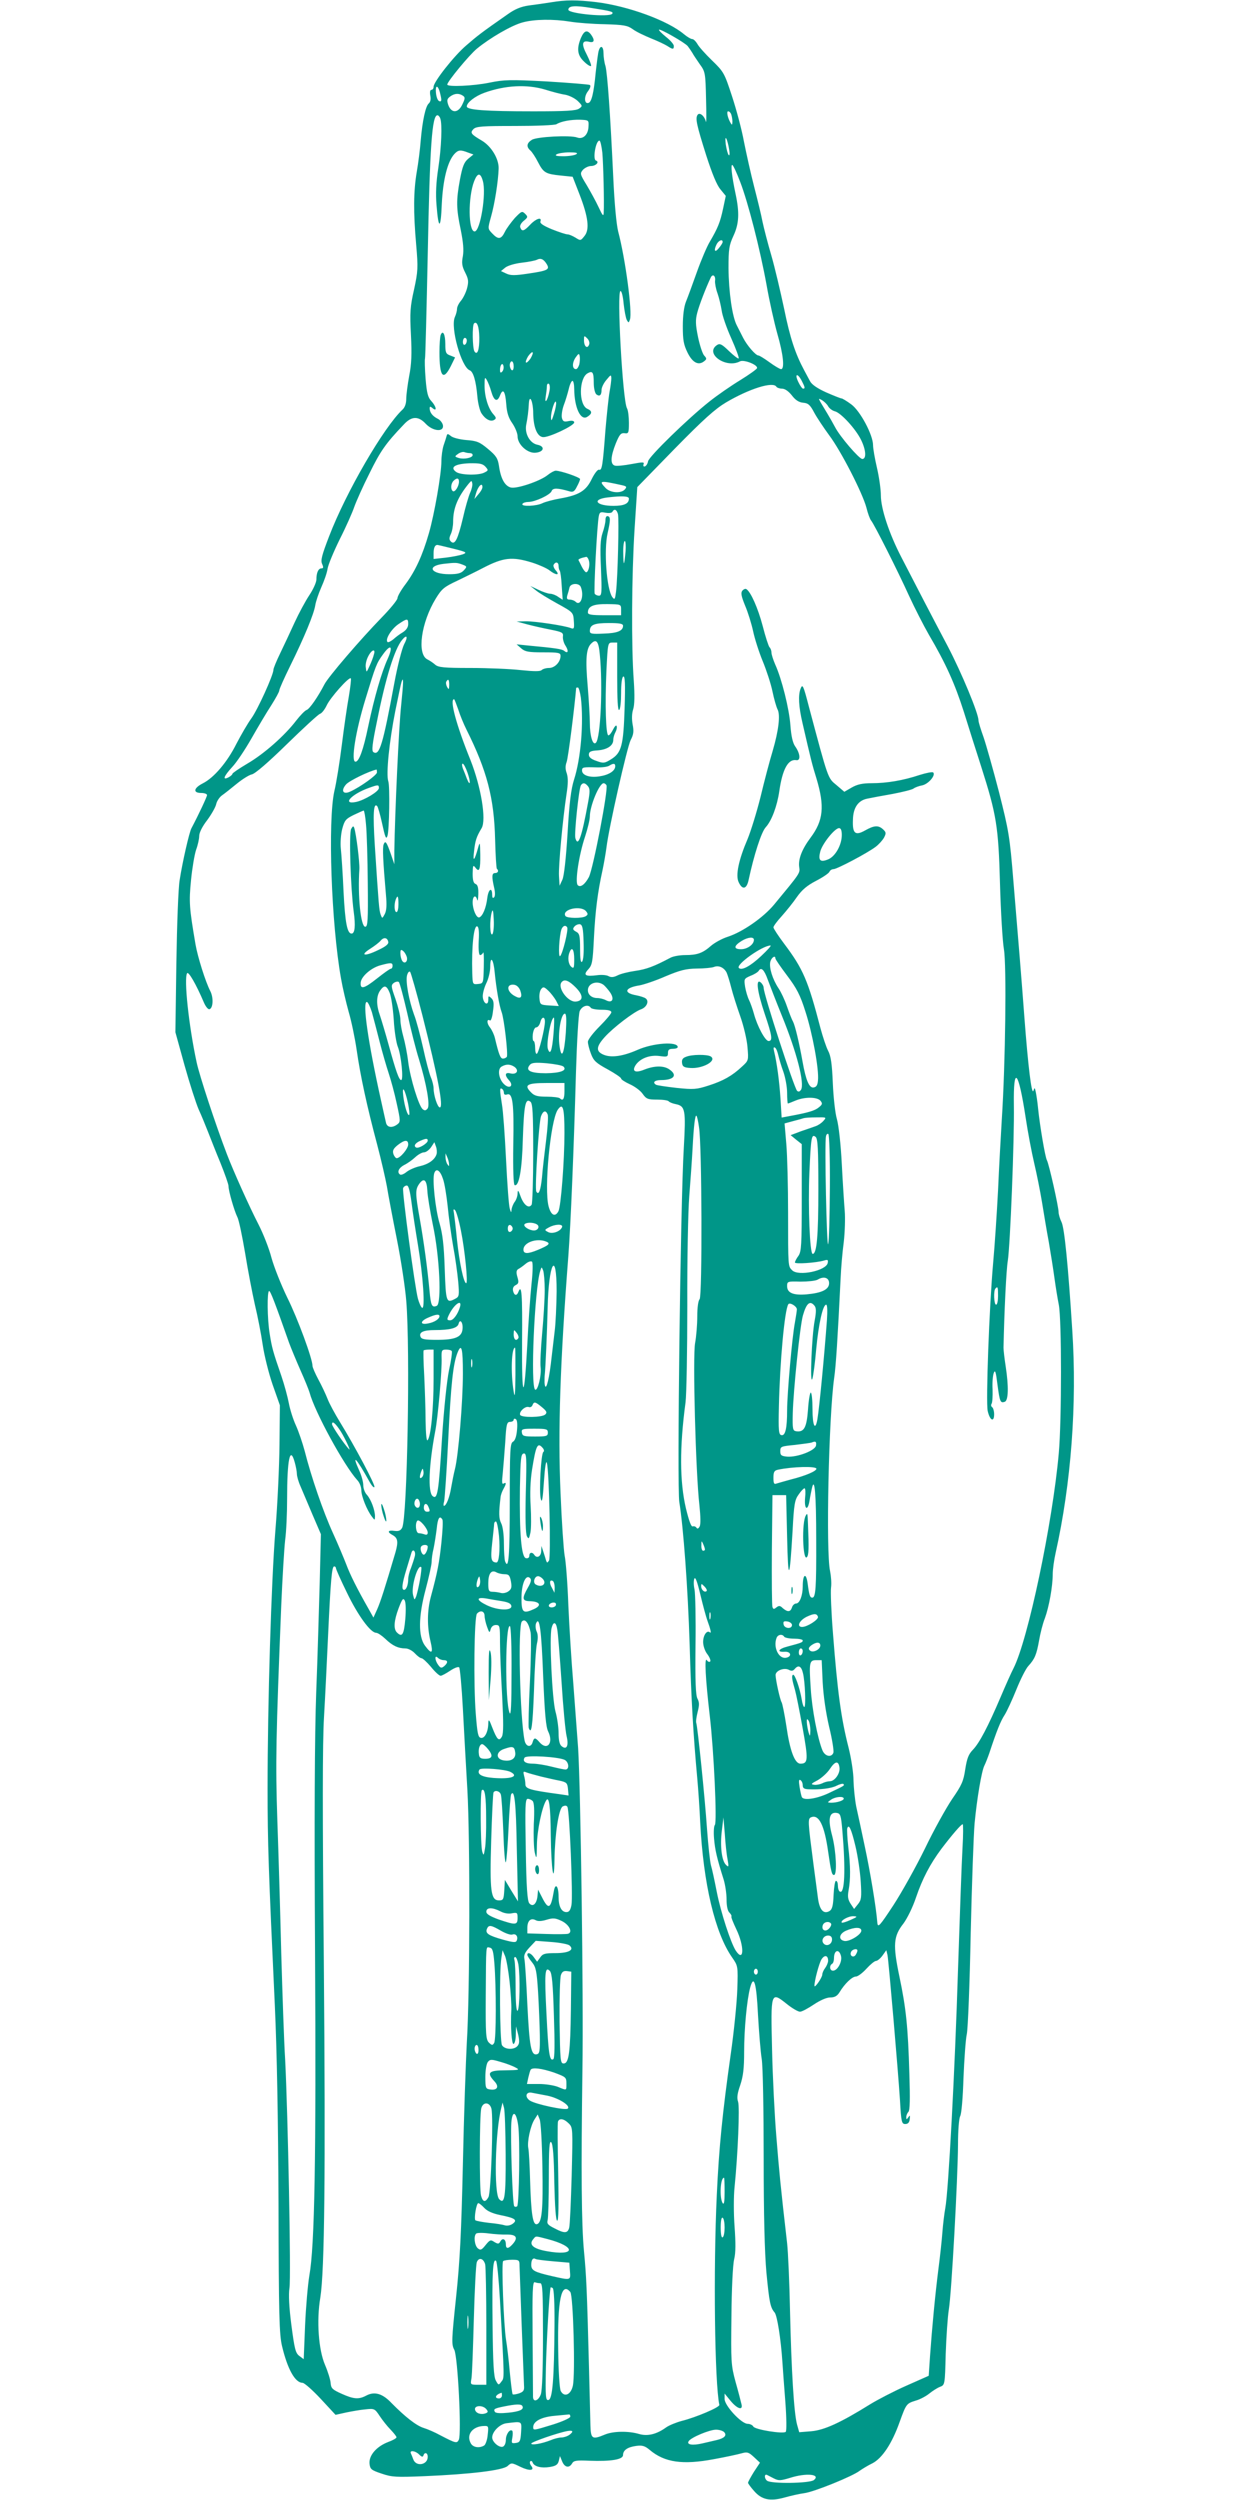 <?xml version="1.0" standalone="no"?>
<!DOCTYPE svg PUBLIC "-//W3C//DTD SVG 20010904//EN"
 "http://www.w3.org/TR/2001/REC-SVG-20010904/DTD/svg10.dtd">
<svg version="1.0" xmlns="http://www.w3.org/2000/svg"
 width="640pt" height="1280pt" viewBox="0 0 640 1280"
 preserveAspectRatio="xMidYMid meet">
<g transform="translate(0,1280) scale(0.1,-0.1)"
fill="#009688" stroke="none">
<path d="M2820 12788 c-30 -5 -81 -12 -112 -16 -41 -6 -71 -18 -110 -46 -135
-94 -156 -111 -209 -157 -63 -53 -169 -188 -169 -213 0 -9 -5 -16 -11 -16 -7
0 -9 -11 -6 -29 4 -19 1 -33 -8 -41 -16 -14 -32 -86 -41 -190 -3 -41 -12 -113
-20 -159 -17 -100 -18 -207 -3 -376 10 -116 9 -134 -11 -227 -20 -88 -22 -118
-16 -232 5 -100 3 -150 -9 -211 -8 -44 -15 -97 -15 -117 0 -24 -7 -44 -19 -55
-96 -90 -289 -422 -376 -649 -37 -96 -44 -123 -36 -141 8 -18 7 -23 -3 -23
-16 0 -26 -22 -26 -57 0 -14 -16 -50 -36 -80 -20 -30 -54 -93 -76 -141 -22
-48 -55 -119 -74 -158 -19 -39 -34 -76 -34 -83 0 -27 -81 -205 -113 -249 -19
-26 -53 -85 -77 -131 -46 -92 -114 -173 -172 -202 -47 -24 -51 -49 -8 -49 17
0 30 -5 30 -11 0 -8 -41 -96 -80 -170 -11 -20 -46 -173 -60 -264 -7 -38 -14
-230 -17 -425 l-5 -355 47 -170 c26 -93 59 -195 72 -225 14 -30 35 -82 48
-115 13 -33 41 -105 64 -160 22 -55 41 -108 41 -118 0 -25 29 -125 45 -158 8
-14 25 -97 40 -185 14 -87 37 -206 50 -264 14 -58 32 -150 40 -205 8 -55 31
-147 51 -205 l37 -105 -2 -200 c-1 -110 -10 -308 -21 -440 -21 -262 -40 -884
-40 -1323 0 -276 5 -423 37 -1107 11 -241 17 -578 19 -1020 1 -569 4 -669 18
-727 28 -118 67 -188 105 -188 9 0 51 -37 93 -82 l76 -82 54 12 c29 6 74 14
99 16 45 5 48 4 73 -34 14 -21 39 -53 56 -70 16 -17 30 -34 30 -39 0 -5 -20
-16 -45 -25 -58 -23 -97 -68 -93 -110 3 -28 8 -33 62 -51 53 -18 74 -19 220
-13 236 10 401 30 425 52 19 18 22 17 65 -4 48 -23 76 -20 55 6 -6 8 -8 18 -4
22 4 4 10 1 12 -6 8 -21 44 -30 88 -23 31 5 41 12 46 31 l6 25 11 -27 c13 -32
36 -36 51 -11 8 15 22 17 89 14 110 -4 172 6 172 29 0 25 23 41 68 47 31 4 44
0 69 -21 76 -64 169 -77 328 -47 61 11 125 25 142 30 29 8 36 6 63 -19 l31
-29 -31 -47 c-16 -26 -30 -51 -30 -56 0 -4 14 -23 31 -42 39 -45 82 -54 157
-33 32 9 77 19 100 22 49 6 249 87 284 115 13 9 42 27 65 38 50 26 100 101
139 211 34 94 35 95 83 110 22 6 53 23 69 36 16 13 41 29 54 34 26 10 26 10
30 168 3 87 10 190 16 228 14 84 46 670 47 845 0 72 5 133 11 145 7 11 14 97
17 195 4 96 11 198 17 225 6 28 15 259 20 515 6 256 15 510 20 565 12 127 36
268 50 295 6 12 17 40 25 63 38 115 58 165 79 197 12 19 39 78 60 130 21 52
48 106 61 120 33 36 42 58 55 130 6 36 19 88 30 115 21 58 40 162 40 226 0 24
7 73 15 109 79 354 110 760 85 1140 -21 330 -40 523 -55 553 -8 16 -15 40 -15
51 0 27 -49 246 -60 266 -9 17 -36 176 -45 265 -3 33 -9 71 -12 85 -5 23 -6
23 -12 5 -9 -23 -27 124 -46 375 -16 214 -29 370 -56 694 -19 235 -24 262 -74
460 -30 116 -66 243 -79 281 -14 39 -26 77 -26 86 0 36 -86 243 -157 379 -83
157 -164 313 -237 455 -64 123 -106 251 -106 319 0 30 -9 94 -20 141 -11 47
-20 99 -20 116 0 52 -66 176 -112 209 -23 17 -45 30 -49 30 -5 0 -40 14 -79
31 -46 21 -74 40 -83 58 -8 14 -21 40 -30 56 -45 84 -72 165 -102 313 -19 89
-48 213 -66 275 -18 61 -38 139 -45 172 -6 33 -26 114 -43 180 -17 66 -40 170
-52 230 -11 61 -39 165 -61 232 -39 119 -42 125 -103 184 -34 33 -68 71 -75
85 -8 13 -19 24 -26 24 -7 0 -25 11 -41 24 -84 71 -287 145 -449 165 -102 12
-156 12 -234 -1z m209 -29 c101 -16 112 -19 106 -29 -12 -20 -225 0 -225 20 0
21 34 23 119 9z m-109 -70 c36 -6 115 -12 176 -13 97 -3 116 -6 143 -25 17
-13 59 -33 93 -47 33 -13 71 -31 84 -39 29 -19 34 -19 34 0 0 8 -18 29 -40 46
-22 18 -38 34 -36 37 6 6 132 -66 147 -84 7 -9 18 -25 24 -35 5 -10 23 -36 38
-58 28 -38 29 -45 32 -178 2 -76 2 -128 -1 -116 -7 30 -33 51 -43 34 -11 -18
-5 -49 45 -207 30 -93 54 -152 73 -174 l27 -33 -14 -66 c-15 -70 -27 -99 -68
-169 -14 -23 -44 -93 -66 -155 -22 -62 -47 -130 -56 -152 -10 -25 -16 -71 -16
-125 0 -71 4 -94 24 -135 26 -53 57 -68 86 -44 13 10 13 14 -1 29 -8 9 -22 51
-31 94 -13 64 -14 87 -4 125 10 39 44 127 69 180 10 21 26 9 22 -17 -1 -12 4
-41 13 -65 8 -23 17 -62 21 -87 3 -25 25 -89 49 -142 24 -54 41 -100 38 -103
-3 -3 -25 14 -49 37 -36 35 -47 41 -61 32 -67 -43 45 -123 117 -84 20 10 92
-18 87 -35 -1 -5 -40 -33 -87 -62 -46 -28 -117 -77 -157 -109 -110 -87 -310
-282 -314 -306 -2 -12 -9 -23 -16 -26 -7 -2 -10 2 -7 11 5 12 -3 12 -62 1 -37
-7 -76 -11 -85 -8 -24 7 -22 46 5 114 19 46 26 54 45 52 20 -3 22 1 22 53 0
31 -4 65 -10 75 -22 40 -53 600 -33 600 6 0 13 -29 16 -65 4 -36 11 -73 16
-83 9 -16 10 -16 16 1 14 35 -23 313 -60 452 -9 37 -19 142 -25 275 -15 322
-30 535 -40 572 -6 18 -10 48 -10 65 0 36 -15 44 -24 15 -4 -10 -10 -61 -16
-113 -10 -106 -21 -151 -37 -156 -21 -7 -24 31 -4 58 13 17 17 30 11 34 -6 3
-105 11 -220 18 -188 10 -219 9 -293 -6 -81 -17 -217 -23 -217 -10 0 15 112
151 152 184 67 55 177 119 233 134 61 17 159 18 245 4z m-664 -378 c6 -26 4
-33 -7 -29 -8 3 -15 21 -17 44 -4 47 14 36 24 -15z m536 30 c35 -11 80 -23
102 -26 21 -4 49 -18 64 -32 25 -25 25 -26 7 -39 -15 -11 -68 -14 -235 -14
-244 0 -340 7 -340 25 0 20 43 53 90 70 108 39 219 44 312 16z m-422 -31 c12
-8 12 -14 -3 -45 -21 -45 -56 -46 -72 -2 -8 24 -6 31 10 43 22 16 44 18 65 4z
m1374 -96 c3 -9 6 -25 6 -37 -1 -17 -2 -19 -9 -7 -16 27 -22 60 -13 60 6 0 13
-7 16 -16z m-1490 -20 c11 -28 6 -149 -10 -255 -11 -71 -14 -131 -9 -189 10
-129 22 -126 27 6 6 123 29 216 64 255 20 22 32 23 70 8 l28 -10 -27 -22 c-21
-18 -29 -38 -42 -106 -20 -108 -19 -149 4 -258 13 -65 16 -103 11 -134 -7 -35
-5 -52 12 -85 17 -34 18 -46 9 -81 -6 -22 -20 -50 -31 -63 -11 -13 -20 -31
-20 -41 0 -10 -5 -29 -11 -42 -24 -53 33 -257 76 -273 18 -7 32 -53 39 -133 3
-36 13 -75 21 -87 20 -31 47 -45 65 -34 12 7 11 12 -4 29 -26 29 -45 89 -45
146 0 42 1 47 11 30 6 -10 17 -37 23 -59 14 -49 31 -57 45 -21 15 39 27 23 32
-44 3 -43 11 -70 31 -98 15 -22 27 -52 27 -67 0 -42 51 -88 92 -84 44 4 50 33
9 41 -38 8 -65 56 -57 101 7 34 12 72 14 114 4 46 22 4 22 -53 1 -73 20 -119
49 -123 29 -4 160 58 161 75 0 8 -10 11 -29 7 -23 -5 -29 -2 -34 16 -3 13 1
41 9 64 9 23 20 60 26 84 5 23 14 42 19 42 5 0 9 -19 9 -42 1 -96 33 -164 67
-142 26 16 26 30 0 41 -45 21 -43 158 2 182 25 14 31 5 31 -49 0 -28 6 -52 13
-59 17 -13 27 -5 27 23 0 12 11 35 25 51 22 27 24 28 25 9 0 -12 -4 -43 -9
-70 -5 -27 -14 -114 -21 -194 -14 -187 -18 -210 -33 -205 -7 2 -23 -19 -37
-47 -29 -61 -65 -83 -161 -100 -35 -6 -76 -17 -91 -24 -31 -16 -112 -19 -103
-4 3 6 17 10 30 10 35 0 111 36 119 55 6 18 31 17 93 -1 17 -5 25 0 37 25 9
16 16 34 16 38 0 9 -99 43 -125 43 -7 0 -26 -10 -42 -23 -39 -31 -158 -71
-188 -63 -30 8 -51 45 -60 109 -6 40 -14 53 -56 88 -43 36 -57 42 -112 46 -34
3 -70 12 -79 21 -15 12 -18 12 -21 1 -2 -8 -9 -30 -16 -50 -6 -19 -11 -55 -11
-80 0 -66 -36 -272 -64 -369 -33 -115 -70 -194 -119 -260 -23 -30 -42 -63 -42
-73 -1 -10 -38 -55 -82 -100 -107 -110 -272 -302 -292 -341 -33 -64 -76 -126
-91 -131 -9 -3 -33 -28 -54 -55 -58 -76 -164 -170 -250 -220 -42 -25 -76 -48
-76 -52 0 -4 -9 -12 -20 -18 -33 -17 -24 6 19 53 22 23 66 89 99 147 33 58 78
134 101 169 22 35 41 69 41 76 0 7 25 63 56 126 72 146 121 265 128 309 3 20
17 61 31 93 14 31 29 73 32 94 3 21 32 90 63 153 32 63 65 138 74 165 10 28
44 105 78 172 55 112 82 152 175 249 40 44 75 45 113 4 36 -38 93 -44 88 -8
-2 12 -14 28 -27 34 -26 13 -41 32 -41 53 0 11 3 11 15 1 24 -20 19 9 -7 37
-17 18 -23 41 -29 114 -4 51 -5 97 -3 103 2 6 8 245 14 531 11 565 22 715 50
715 4 0 11 -7 14 -16z m759 -44 c-2 -40 -28 -65 -58 -54 -35 13 -208 4 -232
-12 -27 -17 -29 -36 -7 -55 8 -7 26 -34 39 -60 28 -54 39 -60 118 -68 l59 -6
35 -90 c45 -116 53 -181 25 -214 -19 -24 -20 -24 -45 -8 -15 9 -33 17 -41 17
-9 0 -45 12 -80 26 -44 18 -63 31 -59 40 9 25 -23 15 -52 -16 -32 -34 -43 -37
-51 -15 -4 9 4 23 17 34 22 18 23 21 8 36 -16 16 -19 14 -53 -21 -19 -22 -43
-54 -51 -71 -19 -39 -34 -41 -65 -8 -23 24 -23 24 -6 85 19 67 37 182 39 246
2 50 -37 115 -86 144 -56 33 -61 40 -43 59 14 14 45 16 214 16 108 0 203 4
211 9 24 15 74 24 121 23 45 -2 45 -2 43 -37z m720 -114 c4 -22 3 -35 -2 -30
-5 5 -11 29 -15 54 -3 27 -3 39 3 30 4 -8 11 -33 14 -54z m-649 -18 c5 -59 10
-252 7 -308 -1 -20 -6 -14 -26 29 -14 30 -42 81 -61 113 -35 57 -35 60 -19 79
10 10 28 19 41 19 25 0 45 21 25 28 -17 6 -1 102 18 102 5 0 11 -28 15 -62z
m-134 -8 c-8 -5 -37 -10 -65 -10 -36 0 -46 3 -35 10 8 5 38 10 65 10 36 0 46
-3 35 -10z m840 -142 c40 -104 101 -341 135 -528 14 -80 39 -192 55 -249 31
-107 38 -181 19 -181 -6 0 -33 16 -59 35 -26 19 -52 35 -57 35 -14 0 -58 51
-78 90 -10 19 -24 48 -32 63 -24 44 -42 173 -43 294 0 98 3 117 25 165 29 62
32 118 11 216 -19 89 -26 153 -16 147 5 -3 23 -42 40 -87z m-1318 6 c19 -64
-13 -259 -42 -259 -33 0 -34 177 -2 258 17 43 32 44 44 1z m1228 -313 c0 -5
-9 -19 -20 -32 -21 -26 -27 -11 -10 22 11 19 30 26 30 10z m-901 -113 c17 -28
7 -34 -96 -49 -66 -10 -89 -10 -110 0 l-28 13 22 18 c13 10 49 21 85 25 35 4
69 11 77 15 19 10 34 4 50 -22z m-345 -375 c1 -64 -10 -95 -25 -72 -10 17 -12
133 -2 143 15 14 26 -16 27 -71z m562 -38 c-9 -23 -26 -9 -26 23 0 24 1 25 16
10 10 -9 14 -24 10 -33z m-626 21 c0 -8 -4 -18 -10 -21 -5 -3 -10 3 -10 14 0
12 5 21 10 21 6 0 10 -6 10 -14z m326 -92 c-10 -14 -20 -23 -23 -20 -3 3 2 17
11 32 10 14 20 23 23 20 3 -3 -2 -17 -11 -32z m250 -30 c-4 -13 -11 -24 -17
-24 -19 0 -21 30 -3 58 16 23 19 24 22 9 2 -10 1 -29 -2 -43z m-336 -10 c0
-14 -4 -23 -10 -19 -5 3 -10 15 -10 26 0 10 5 19 10 19 6 0 10 -12 10 -26z
m-59 -27 c-8 -8 -11 -5 -11 9 0 27 14 41 18 19 2 -9 -1 -22 -7 -28z m1534 -47
c17 -33 18 -40 7 -40 -5 0 -16 16 -25 35 -20 42 -4 47 18 5z m-1292 -53 c-8
-45 -26 -72 -19 -28 3 18 6 42 6 53 0 10 4 16 10 13 5 -3 7 -20 3 -38z m1162
23 c3 -5 17 -10 29 -10 15 0 33 -13 50 -34 18 -24 36 -36 58 -38 26 -2 36 -11
57 -51 14 -26 49 -78 76 -115 61 -81 171 -296 191 -371 7 -29 18 -59 24 -66
17 -21 137 -259 194 -385 29 -63 75 -153 102 -200 87 -148 133 -251 179 -395
24 -77 64 -204 89 -281 78 -245 88 -305 96 -599 4 -143 13 -294 20 -335 14
-81 8 -584 -11 -875 -5 -82 -14 -244 -19 -360 -6 -115 -17 -282 -25 -370 -20
-225 -38 -712 -28 -759 11 -49 33 -60 33 -17 0 16 -5 33 -10 36 -6 4 -7 12 -3
18 4 6 6 39 5 73 -2 33 1 71 6 84 7 19 11 7 19 -59 12 -90 15 -96 38 -88 18 8
20 77 4 182 -6 39 -11 81 -11 95 4 190 14 397 22 445 12 77 34 619 31 798 -3
206 23 179 60 -63 11 -74 31 -180 44 -235 13 -55 31 -145 40 -200 9 -55 24
-147 35 -205 10 -58 23 -141 29 -185 6 -44 16 -105 22 -135 15 -75 15 -592 0
-760 -32 -360 -158 -957 -232 -1102 -11 -21 -40 -86 -65 -145 -66 -155 -110
-238 -143 -272 -22 -23 -30 -43 -39 -100 -9 -61 -18 -81 -67 -152 -31 -46 -94
-159 -139 -253 -46 -94 -119 -225 -162 -291 -71 -108 -79 -116 -82 -90 -6 80
-37 264 -64 390 -16 77 -36 169 -44 205 -7 36 -13 96 -14 133 0 39 -11 111
-25 168 -39 152 -57 288 -80 584 -9 110 -13 217 -10 237 3 21 0 59 -5 84 -22
99 -7 791 21 989 9 62 18 203 33 510 2 50 9 133 16 185 6 52 8 124 5 160 -3
36 -10 144 -15 240 -5 101 -16 198 -25 230 -9 30 -18 114 -21 185 -4 98 -10
139 -24 165 -10 19 -27 71 -39 115 -64 246 -89 304 -186 433 -30 40 -55 78
-55 84 0 6 19 32 43 58 23 26 58 69 77 97 26 37 52 59 98 83 35 18 66 39 69
47 3 7 12 13 21 13 17 0 171 81 215 114 16 12 35 33 43 47 12 23 11 28 -5 43
-24 22 -46 20 -92 -6 -50 -28 -65 -16 -62 54 1 63 27 100 74 109 19 4 77 15
129 24 52 10 101 22 108 28 6 5 27 13 44 16 32 7 70 52 56 66 -4 4 -35 -2 -70
-13 -84 -28 -168 -42 -245 -42 -48 0 -74 -6 -102 -22 l-38 -22 -41 35 c-44 36
-41 28 -140 399 -29 112 -33 120 -43 94 -13 -33 -10 -92 10 -177 42 -183 50
-215 71 -282 43 -143 36 -216 -30 -304 -44 -59 -64 -110 -58 -151 5 -31 4 -31
-129 -192 -55 -66 -160 -139 -236 -164 -29 -9 -67 -30 -86 -46 -43 -38 -71
-48 -133 -48 -27 0 -62 -6 -76 -14 -83 -44 -123 -59 -180 -67 -35 -5 -75 -15
-90 -23 -20 -10 -33 -11 -46 -4 -10 6 -36 8 -58 5 -61 -8 -74 0 -46 30 20 22
23 37 29 162 7 137 19 233 44 346 7 33 16 85 20 115 12 102 106 515 124 551
15 28 17 45 10 80 -5 28 -4 57 3 78 7 23 8 71 3 145 -13 174 -11 541 4 777
l14 215 191 196 c149 152 207 204 264 238 119 70 240 108 257 80z m265 -100
c6 -11 22 -23 35 -26 31 -8 107 -91 134 -147 25 -51 28 -97 6 -97 -16 0 -115
115 -140 164 -9 17 -26 47 -38 67 -53 88 -51 82 -28 70 11 -7 25 -20 31 -31z
m-1404 -40 c-11 -35 -14 -39 -15 -19 -1 31 22 100 26 79 2 -8 -3 -35 -11 -60z
m-430 -200 c8 0 14 -4 14 -10 0 -14 -44 -23 -71 -15 -22 7 -22 8 -4 21 11 8
26 12 33 9 8 -3 20 -5 28 -5z m79 -69 c16 -18 16 -20 -4 -30 -28 -16 -124 -14
-146 3 -33 24 -5 41 68 44 52 1 68 -2 82 -17z m-135 -77 c0 -23 -20 -55 -31
-49 -13 9 -11 39 3 53 17 17 28 15 28 -4z m57 -57 c-8 -18 -25 -76 -37 -130
-26 -109 -41 -139 -61 -120 -10 10 -10 18 -1 38 7 14 12 43 12 63 0 70 23 126
80 196 14 16 15 17 18 1 2 -9 -3 -31 -11 -48z m781 38 c20 -5 22 -8 12 -20
-19 -23 -76 -19 -100 7 -36 38 -29 39 88 13z m-718 -9 c0 -8 -9 -24 -21 -37
l-20 -24 7 25 c10 39 34 64 34 36z m750 -59 c0 -26 -25 -37 -79 -37 -89 0
-113 33 -31 43 77 9 110 7 110 -6z m-56 -79 c6 -25 -1 -324 -10 -398 -5 -39
-7 -43 -19 -27 -29 40 -44 240 -24 327 15 67 15 83 2 87 -8 3 -13 -5 -13 -20
0 -13 -7 -43 -15 -66 -11 -33 -13 -72 -8 -182 5 -123 4 -139 -10 -139 -9 0
-19 5 -22 10 -6 10 12 355 21 398 4 20 9 22 33 17 17 -3 32 -2 36 4 10 18 22
13 29 -11z m39 -190 c-7 -78 -11 -82 -12 -10 -1 34 3 62 8 62 4 0 6 -24 4 -52z
m-883 13 c68 -17 73 -20 50 -29 -14 -5 -53 -13 -87 -17 l-63 -7 0 29 c0 28 7
43 19 43 3 0 40 -9 81 -19z m695 -61 c7 -22 -2 -60 -14 -60 -4 0 -14 12 -22
28 -7 15 -15 30 -17 34 -3 5 14 12 40 17 4 0 10 -8 13 -19z m-292 -10 c35 -11
76 -29 90 -40 33 -26 56 -27 33 -1 -10 11 -15 25 -11 30 10 17 25 13 25 -7 0
-10 3 -21 6 -24 3 -4 8 -38 10 -78 l5 -71 -23 15 c-12 9 -31 16 -41 16 -10 0
-37 9 -60 20 l-42 20 28 -22 c15 -13 65 -43 110 -68 82 -45 82 -46 85 -89 3
-39 1 -43 -15 -37 -32 13 -186 36 -233 35 l-45 -1 55 -15 c30 -8 84 -20 120
-27 59 -12 65 -15 62 -36 -1 -13 5 -34 14 -47 17 -27 12 -42 -8 -25 -12 9 -45
14 -185 27 l-58 6 24 -21 c20 -17 37 -20 112 -20 79 0 89 -2 89 -18 0 -31 -29
-62 -59 -62 -15 0 -32 -5 -38 -11 -7 -7 -38 -7 -106 0 -53 6 -169 11 -258 11
-137 0 -165 3 -181 17 -10 9 -28 21 -40 27 -54 27 -32 188 43 311 30 49 42 60
109 91 41 20 101 49 133 66 104 54 149 59 250 28z m-357 -10 c26 -10 26 -11 9
-30 -14 -15 -31 -20 -75 -20 -94 0 -118 42 -30 53 63 7 68 7 96 -3z m608 -116
c18 -46 -2 -100 -27 -75 -6 6 -19 11 -30 11 -14 0 -17 5 -12 23 4 12 9 30 11
40 7 22 50 23 58 1z m206 -116 l0 -28 -85 0 c-67 0 -85 3 -85 14 0 32 28 44
100 43 70 -1 70 -1 70 -29z m-1090 -73 c0 -16 -9 -30 -27 -42 -16 -9 -38 -26
-50 -37 -13 -10 -26 -17 -29 -13 -13 13 19 65 54 90 47 32 52 32 52 2z m1100
-9 c0 -26 -29 -38 -99 -40 -61 -3 -71 -1 -71 13 0 32 22 41 97 41 55 0 73 -3
73 -14z m-1121 -95 c-11 -22 -34 -111 -50 -198 -59 -317 -76 -374 -107 -354
-10 6 -6 42 18 157 44 222 90 371 129 418 25 30 31 16 10 -23z m1002 -52 c16
-158 4 -428 -20 -452 -16 -16 -31 36 -31 101 0 31 -5 116 -11 189 -12 139 -8
193 18 218 26 26 38 12 44 -56z m89 -115 c0 -114 3 -173 10 -169 6 3 10 42 10
85 0 48 4 82 11 86 9 5 11 -37 7 -162 -6 -192 -16 -229 -70 -262 -32 -20 -39
-21 -74 -8 -27 9 -39 19 -39 32 0 15 9 20 45 22 49 4 80 24 80 54 0 11 5 28
11 39 6 11 9 25 6 32 -2 6 -10 -2 -18 -18 -8 -16 -18 -30 -24 -30 -13 0 -18
157 -10 333 7 141 7 142 31 142 l24 0 0 -176z m-1175 93 c-31 -68 -68 -195
-100 -347 -25 -121 -47 -180 -65 -180 -24 0 0 154 51 320 53 174 56 183 91
231 39 54 52 41 23 -24z m-71 21 c-3 -13 -13 -39 -22 -58 -16 -35 -16 -35 -19
-8 -3 15 3 40 12 57 18 36 40 42 29 9z m-128 -214 c-9 -49 -25 -161 -36 -249
-11 -88 -28 -194 -38 -235 -34 -151 -16 -680 34 -960 8 -47 26 -123 39 -170
14 -47 32 -134 41 -195 19 -133 53 -290 105 -485 21 -80 43 -176 50 -215 6
-38 29 -160 51 -270 22 -110 43 -252 48 -315 21 -254 5 -1114 -21 -1162 -8
-15 -18 -19 -40 -16 -33 5 -38 -6 -10 -21 28 -15 31 -34 16 -88 -54 -183 -77
-255 -94 -293 l-19 -42 -24 43 c-60 105 -96 178 -115 229 -12 31 -42 103 -68
160 -50 109 -112 290 -145 421 -11 41 -31 100 -45 131 -14 30 -30 81 -36 113
-6 32 -23 95 -38 139 -44 127 -49 147 -60 216 -13 77 -14 220 -3 220 7 0 31
-63 102 -265 10 -27 36 -90 58 -140 22 -49 43 -101 47 -115 26 -98 176 -373
244 -448 12 -12 21 -36 21 -52 0 -31 29 -103 54 -135 15 -20 15 -20 16 1 0 32
-20 86 -41 110 -11 11 -19 33 -19 50 0 16 -9 49 -20 73 -43 95 -14 64 51 -54
12 -22 24 -35 26 -28 4 12 -99 206 -177 333 -25 41 -54 94 -63 118 -9 23 -30
68 -47 99 -16 30 -30 62 -30 70 0 36 -76 243 -129 349 -32 66 -68 157 -81 204
-12 47 -42 123 -66 170 -48 93 -129 274 -162 360 -59 154 -141 404 -155 470
-41 190 -66 430 -49 457 7 11 46 -56 86 -150 9 -21 22 -37 29 -34 18 6 21 58
4 92 -25 48 -65 176 -76 240 -32 188 -34 216 -23 328 6 62 18 132 26 156 9 24
16 56 16 71 0 17 16 49 41 81 22 30 43 67 46 82 3 15 17 36 30 45 13 9 47 36
75 59 28 23 63 45 77 48 17 3 86 63 180 155 84 82 160 152 169 155 10 3 25 23
35 44 18 39 114 147 123 138 3 -2 -2 -45 -10 -93z m268 -44 c-12 -110 -32
-553 -35 -745 l0 -70 -18 53 c-22 62 -28 71 -37 48 -6 -17 -3 -84 12 -257 5
-53 3 -82 -6 -99 -13 -24 -13 -24 -21 -3 -8 22 -10 49 -30 355 -10 161 -7 220
12 201 4 -4 15 -42 24 -83 17 -79 22 -91 29 -69 9 28 13 255 4 279 -12 36 5
204 36 360 15 74 29 141 32 149 11 32 10 -1 -2 -119z m246 103 c-1 -24 -2 -26
-11 -10 -5 9 -7 22 -4 27 10 17 15 11 15 -17z m674 -65 c15 -130 0 -311 -35
-420 -15 -47 -24 -117 -33 -273 -8 -129 -18 -222 -27 -240 l-14 -30 -3 50 c-3
51 19 290 39 422 8 52 8 80 1 103 -8 21 -8 39 -1 58 8 19 42 291 49 380 0 1 4
2 9 2 4 0 11 -24 15 -52z m-628 -60 c9 -29 28 -75 42 -103 105 -210 142 -350
147 -564 2 -79 6 -146 9 -149 11 -10 6 -22 -9 -22 -17 0 -18 -18 -5 -75 6 -25
5 -44 0 -49 -7 -7 -10 -2 -10 11 0 43 -19 32 -25 -14 -6 -52 -24 -94 -41 -100
-14 -5 -34 40 -34 77 0 33 16 41 23 13 3 -10 5 3 6 28 1 33 -3 49 -14 53 -11
4 -15 20 -15 53 1 42 2 46 14 31 20 -27 26 -11 25 66 -1 65 -2 68 -11 36 -19
-69 -28 -76 -21 -20 6 56 12 75 39 120 25 43 -3 211 -57 348 -74 183 -108 312
-84 312 2 0 11 -24 21 -52z m48 -325 c17 -49 14 -74 -4 -29 -5 14 -14 37 -20
51 -5 14 -6 25 -1 25 5 0 16 -21 25 -47z m756 34 c0 -24 -33 -45 -81 -52 -51
-8 -89 6 -89 30 0 17 5 18 75 16 28 -1 57 3 65 9 21 13 30 12 30 -3z m-1220
-32 c0 -13 -84 -74 -137 -98 -37 -17 -49 5 -21 37 17 19 118 68 156 76 1 0 2
-7 2 -15z m1080 -70 c11 -13 11 -29 1 -83 -33 -180 -51 -231 -65 -184 -7 20
18 254 28 271 10 15 21 14 36 -4z m95 5 c11 -18 -68 -428 -90 -471 -20 -37
-43 -55 -57 -41 -15 15 6 155 38 250 13 40 24 85 24 102 0 53 48 170 71 170 4
0 11 -5 14 -10z m-1165 -15 c0 -17 -74 -62 -117 -71 -74 -15 -24 40 66 72 47
17 51 17 51 -1z m-66 -187 c4 -40 8 -174 9 -298 2 -194 0 -225 -13 -225 -23 0
-39 158 -30 295 2 34 -16 179 -26 210 -4 12 -7 12 -16 -4 -12 -22 -3 -303 13
-424 10 -72 6 -112 -11 -112 -22 0 -33 54 -41 214 -4 94 -11 194 -14 221 -3
28 0 72 7 100 12 45 18 52 58 72 25 12 48 22 52 23 3 0 9 -33 12 -72z m2436
-53 c0 -51 -33 -110 -70 -125 -41 -17 -52 -5 -40 41 11 40 74 119 96 119 9 0
14 -11 14 -35z m-2270 -355 c0 -22 -4 -40 -10 -40 -11 0 -13 39 -4 64 10 26
14 19 14 -24z m481 -153 c-13 -13 -15 73 -3 113 5 18 8 8 10 -39 2 -36 -2 -69
-7 -74z m480 117 c10 -13 10 -17 -2 -25 -19 -12 -96 -11 -104 1 -21 34 79 57
106 24z m-13 -158 c2 -53 -1 -93 -8 -100 -7 -7 -10 14 -10 67 0 67 -3 78 -21
87 -16 9 -18 14 -8 26 7 8 19 13 28 12 13 -3 17 -20 19 -92z m-537 6 c-2 -45
1 -72 7 -72 6 0 13 6 16 13 3 6 4 -26 3 -73 -2 -85 -2 -85 -29 -88 -28 -3 -28
-2 -30 55 -4 138 8 246 25 240 8 -2 11 -26 8 -75z m453 70 c7 -12 -23 -135
-36 -147 -11 -11 -5 104 7 138 8 18 21 22 29 9z m-916 -75 c2 -11 -14 -24 -53
-42 -68 -33 -95 -28 -40 7 22 14 47 33 54 42 16 19 35 16 39 -7z m1872 11 c0
-24 -34 -48 -66 -48 -39 0 -38 17 4 43 32 19 62 22 62 5z m37 -83 c-54 -51
-100 -76 -114 -61 -17 17 121 115 162 115 6 0 -16 -24 -48 -54z m-1814 -5 c6
-24 -12 -38 -24 -19 -5 8 -9 25 -9 38 0 19 3 21 14 12 8 -6 16 -21 19 -31z
m857 -11 c0 -45 -2 -50 -15 -39 -15 13 -20 47 -9 74 12 32 24 15 24 -35z
m1030 4 c0 -5 27 -44 60 -88 49 -65 67 -99 94 -185 36 -111 70 -295 64 -352
-2 -24 -8 -34 -23 -36 -22 -3 -39 37 -56 133 -17 96 -38 184 -49 205 -7 12
-20 47 -31 78 -11 32 -30 73 -43 92 -31 47 -49 106 -42 136 6 22 26 35 26 17z
m-1437 -73 c8 -83 24 -172 35 -201 13 -33 34 -217 27 -230 -4 -5 -12 -9 -20
-9 -13 0 -21 21 -41 105 -4 17 -15 41 -25 54 -18 22 -17 47 0 36 5 -2 12 19
15 47 6 40 4 55 -8 67 -15 14 -16 13 -16 -8 0 -32 -24 -21 -28 13 -2 15 6 46
17 70 12 23 21 62 21 86 0 61 17 39 23 -30z m-523 35 c0 -8 -4 -15 -9 -15 -5
0 -37 -23 -71 -50 -67 -53 -87 -58 -83 -19 4 31 55 75 102 87 52 14 61 14 61
-3z m1710 -34 c5 -11 16 -46 24 -78 8 -32 29 -98 46 -146 17 -48 34 -119 37
-157 6 -69 6 -70 -28 -101 -50 -47 -96 -73 -171 -97 -62 -20 -77 -21 -164 -12
-53 6 -100 13 -105 16 -20 12 -7 24 25 24 67 0 86 25 44 54 -29 21 -77 20
-128 0 -49 -20 -67 -9 -44 25 24 33 72 51 122 44 38 -5 42 -4 42 16 0 16 6 21
25 21 14 0 25 4 25 9 0 30 -126 21 -205 -14 -75 -33 -135 -42 -175 -25 -40 17
-38 41 6 90 44 49 149 129 185 142 30 10 44 42 25 56 -6 5 -28 12 -48 16 -68
12 -60 39 17 51 22 4 82 24 132 46 76 32 105 39 160 40 38 0 77 4 88 8 24 10
51 -2 65 -28z m211 -37 c10 -27 42 -110 72 -184 76 -186 118 -349 98 -380 -7
-10 -13 -11 -20 -5 -16 18 -171 494 -171 527 0 9 -7 21 -15 28 -27 22 -18 -47
20 -160 39 -115 42 -140 20 -140 -17 0 -58 76 -75 140 -7 25 -18 56 -25 70 -7
14 -16 44 -20 67 -6 41 -6 42 28 57 19 7 38 19 42 26 12 20 28 5 46 -46z
m-1768 -184 c79 -313 109 -470 89 -470 -12 0 -32 62 -32 98 0 12 -6 38 -14 56
-8 19 -26 87 -40 152 -15 66 -35 142 -46 169 -26 72 -44 169 -36 201 4 15 11
23 16 18 4 -5 33 -106 63 -224z m-78 13 c18 -83 45 -189 60 -236 39 -128 58
-237 44 -253 -9 -11 -15 -11 -25 -3 -20 17 -63 156 -74 242 -5 43 -17 102 -25
130 -8 28 -15 67 -15 86 0 20 -12 68 -25 106 -23 65 -24 71 -8 83 9 6 21 8 25
4 5 -5 24 -77 43 -159z m862 132 c40 -40 41 -69 2 -73 -42 -5 -99 75 -72 101
14 15 36 6 70 -28z m144 12 c8 -7 24 -25 34 -40 22 -34 9 -55 -23 -38 -11 6
-31 11 -44 11 -28 0 -48 17 -48 40 0 36 48 52 81 27z m-427 -29 c12 -35 2 -45
-28 -28 -43 23 -45 64 -3 58 13 -2 25 -14 31 -30z m-669 -11 c8 -19 17 -80 21
-138 3 -57 13 -120 21 -139 17 -42 30 -170 17 -170 -11 0 -27 45 -64 180 -16
58 -36 125 -44 149 -20 55 -20 100 0 129 21 30 33 28 49 -11z m852 -40 l14
-28 -48 3 c-46 3 -48 4 -51 36 -2 18 2 40 9 48 10 13 15 12 36 -8 14 -13 31
-36 40 -51z m-943 -59 c8 -29 26 -98 40 -153 14 -55 35 -127 46 -160 11 -33
30 -102 41 -154 20 -91 20 -95 3 -108 -27 -20 -53 -16 -58 10 -3 12 -14 63
-25 112 -67 301 -96 505 -73 505 6 0 17 -24 26 -52z m1121 22 c3 -5 28 -10 56
-10 33 0 49 -4 49 -13 0 -7 -27 -39 -60 -72 -33 -33 -60 -68 -60 -79 0 -11 7
-39 16 -62 13 -35 26 -47 85 -79 38 -21 69 -42 69 -47 0 -5 20 -18 44 -29 25
-11 55 -33 66 -49 19 -27 27 -30 75 -30 30 0 56 -4 59 -9 3 -4 19 -11 35 -14
50 -10 53 -29 42 -225 -17 -285 -35 -1735 -23 -1812 21 -130 44 -441 53 -730
8 -282 19 -467 39 -685 5 -55 12 -156 15 -225 16 -315 76 -568 164 -693 29
-42 30 -43 26 -162 -2 -66 -17 -217 -34 -335 -42 -297 -60 -477 -71 -718 -18
-381 -11 -960 13 -1075 3 -12 -120 -64 -192 -82 -30 -8 -66 -23 -80 -33 -48
-35 -95 -47 -139 -34 -54 16 -132 15 -175 -3 -65 -27 -72 -23 -74 47 -1 35 -4
162 -7 283 -11 425 -14 481 -26 609 -13 138 -15 406 -8 926 6 376 -9 1437 -22
1650 -6 80 -17 231 -25 335 -9 105 -20 282 -25 395 -4 113 -13 228 -19 255 -5
28 -15 172 -21 320 -14 319 -2 670 40 1215 12 160 28 545 39 940 5 165 13 297
19 313 12 27 44 37 57 17z m-128 -127 c-8 -109 -22 -140 -32 -70 -10 65 7 167
27 167 8 0 9 -30 5 -97z m-107 56 c0 -33 -31 -158 -41 -164 -5 -4 -9 10 -9 29
0 20 -4 36 -8 36 -4 0 -6 16 -4 35 3 21 10 35 18 35 7 0 16 11 20 25 7 30 24
33 24 4z m44 -61 c-7 -87 -17 -115 -29 -78 -9 29 16 160 31 160 2 0 2 -37 -2
-82z m1151 -111 c4 -17 15 -56 26 -85 10 -29 19 -77 19 -107 0 -30 2 -55 4
-55 2 0 20 7 39 15 48 20 111 19 128 -1 11 -14 10 -19 -9 -34 -20 -17 -55 -27
-153 -45 l-37 -7 -6 99 c-6 89 -18 180 -33 242 -4 16 -2 22 5 17 6 -3 13 -21
17 -39z m-1100 -58 c20 -20 -16 -33 -90 -34 -80 0 -107 14 -82 43 9 11 28 13
87 8 41 -4 79 -11 85 -17z m-250 -2 c24 -19 10 -40 -21 -33 -29 8 -32 -9 -7
-36 24 -27 3 -45 -24 -21 -29 25 -38 79 -15 92 24 14 45 13 67 -2z m255 -124
c0 -41 -8 -52 -24 -36 -4 4 -34 8 -66 8 -47 0 -64 4 -81 22 -38 38 -21 48 80
48 l91 0 0 -42z m-801 -62 c6 -30 9 -56 6 -59 -7 -8 -23 40 -30 94 -8 63 8 39
24 -35z m491 54 c0 -9 6 -12 15 -9 30 12 37 -44 33 -256 -2 -129 1 -206 7
-208 22 -8 38 77 42 238 6 172 13 210 39 189 11 -9 14 -57 14 -263 0 -138 -4
-257 -8 -264 -14 -22 -40 -2 -56 41 -12 34 -15 37 -16 17 0 -14 -7 -34 -15
-44 -8 -11 -15 -29 -16 -40 -1 -17 -3 -15 -9 6 -5 16 -13 128 -19 250 -6 123
-15 250 -21 283 -12 75 -12 88 0 80 6 -3 10 -13 10 -20z m310 -206 c0 -142
-18 -377 -31 -401 -17 -31 -38 -20 -50 25 -24 88 9 436 46 494 27 40 35 13 35
-118z m-86 95 c4 -9 0 -69 -8 -133 -8 -64 -18 -149 -21 -189 -7 -68 -17 -94
-29 -73 -9 13 13 356 24 386 11 29 25 32 34 9z m775 -66 c15 -90 17 -866 3
-880 -7 -7 -12 -42 -12 -88 0 -42 -5 -103 -11 -136 -13 -66 3 -667 22 -831 6
-57 7 -99 1 -109 -6 -11 -12 -13 -16 -6 -4 6 -12 9 -19 7 -8 -4 -19 27 -35 92
-32 137 -33 312 -2 543 5 41 9 264 9 495 -1 231 4 483 10 560 6 77 14 187 17
245 6 116 13 175 20 167 3 -2 9 -29 13 -59z m636 32 c-10 -11 -27 -22 -39 -26
-11 -4 -45 -16 -75 -26 l-53 -20 28 -23 29 -23 0 -274 c0 -244 -2 -276 -17
-298 -10 -13 -18 -29 -18 -34 0 -9 107 -2 149 10 19 6 22 4 19 -12 -7 -40
-150 -70 -182 -38 -21 21 -21 15 -21 294 0 135 -4 293 -9 352 l-9 106 44 12
c24 6 49 13 54 15 6 2 34 4 64 4 53 1 54 1 36 -19z m34 -338 c-1 -147 -4 -278
-9 -292 -7 -24 -19 518 -11 552 2 10 7 15 12 12 5 -3 9 -125 8 -272z m-59 -11
c0 -240 -8 -331 -29 -331 -15 0 -24 241 -17 413 8 186 11 203 32 186 11 -9 14
-59 14 -268z m-2000 249 c0 -14 -48 -43 -60 -35 -14 8 -3 24 24 35 28 12 36
12 36 0z m-100 -20 c0 -21 -41 -70 -59 -70 -5 0 -13 10 -17 22 -5 17 0 27 22
45 36 28 54 29 54 3z m145 -50 c-9 -28 -41 -51 -86 -61 -23 -5 -53 -18 -67
-29 -13 -11 -28 -17 -33 -14 -18 11 -8 34 20 49 17 8 42 26 57 40 15 14 35 25
45 25 10 0 26 12 36 26 l17 26 8 -22 c5 -13 6 -31 3 -40z m64 -50 c1 -13 0
-13 -9 0 -5 8 -9 24 -9 35 l0 20 9 -20 c5 -11 9 -27 9 -35z m-31 -76 c8 -21
18 -84 24 -139 5 -55 18 -147 28 -205 11 -58 22 -139 26 -182 6 -70 5 -77 -14
-87 -47 -25 -49 -21 -55 152 -4 123 -11 179 -26 232 -22 73 -39 231 -27 260
10 26 30 12 44 -31z m-80 -60 c1 -27 14 -105 28 -174 35 -163 46 -406 20 -416
-25 -10 -30 1 -37 79 -10 109 -29 250 -50 368 -23 129 -23 148 -3 177 24 34
39 22 42 -34z m-81 -61 c6 -49 21 -146 33 -218 26 -156 38 -331 21 -321 -6 4
-15 25 -21 46 -16 58 -82 551 -76 567 3 7 11 13 19 13 9 0 16 -27 24 -87z
m253 -144 c20 -99 37 -269 27 -269 -13 0 -35 107 -47 220 -6 63 -14 126 -16
140 -4 18 -2 22 6 14 6 -6 20 -53 30 -105z m389 32 c16 -10 6 -31 -15 -31 -24
0 -55 20 -49 31 8 11 45 12 64 0z m-124 -21 c0 -7 -6 -15 -12 -17 -8 -3 -13 4
-13 17 0 13 5 20 13 18 6 -3 12 -11 12 -18z m253 8 c-8 -23 -50 -38 -72 -26
-19 10 -19 11 5 24 31 17 72 18 67 2z m-84 -74 c27 -10 18 -19 -39 -43 -53
-22 -75 -22 -75 1 0 36 66 60 114 42z m-73 -221 c-6 -59 -16 -196 -21 -304
-16 -301 -29 -295 -27 14 2 242 -2 296 -19 252 -8 -21 -21 -19 -27 5 -3 13 1
24 13 30 16 8 17 15 9 42 -7 24 -5 34 4 40 8 4 25 16 38 27 13 11 28 16 33 11
5 -5 4 -55 -3 -117z m129 -35 c-1 -73 -5 -164 -10 -203 -4 -38 -14 -115 -20
-170 -12 -97 -28 -146 -32 -94 0 13 0 31 1 39 4 31 12 219 15 345 5 228 46
303 46 83z m-61 7 c0 -44 -6 -143 -13 -220 -7 -77 -11 -156 -8 -176 5 -42 -15
-122 -28 -114 -25 16 -3 516 26 608 7 22 7 22 15 2 4 -11 8 -56 8 -100z m1456
35 c0 -32 -37 -50 -114 -57 -69 -6 -101 7 -101 42 0 24 2 25 68 23 38 0 77 4
88 10 31 19 59 11 59 -18z m865 -65 c0 -25 -4 -45 -10 -45 -11 0 -14 73 -3 83
11 12 13 8 13 -38z m-2755 -57 c-11 -37 -34 -68 -50 -68 -18 0 -18 5 -4 33 27
52 66 77 54 35z m1725 -12 c0 -7 -5 -38 -10 -67 -14 -71 -40 -366 -40 -450 0
-92 -9 -131 -29 -127 -14 3 -16 21 -13 148 5 228 29 491 48 522 7 12 44 -10
44 -26z m90 19 c9 -11 10 -29 1 -77 -15 -79 -25 -334 -12 -298 5 14 14 82 20
152 12 129 34 228 51 228 6 0 7 -31 4 -77 -13 -179 -39 -452 -49 -510 -11 -62
-25 -33 -25 52 0 47 -4 85 -9 85 -4 0 -11 -39 -14 -87 -7 -93 -20 -117 -61
-111 -17 3 -19 11 -17 93 3 116 37 448 52 500 18 63 36 78 59 50z m-1920 -54
c0 -14 -25 -31 -58 -37 -43 -9 -42 12 1 30 38 17 57 19 57 7z m118 -67 c-4
-40 -38 -54 -131 -54 -62 0 -79 3 -84 16 -9 23 15 34 73 34 78 0 116 10 122
32 7 29 24 6 20 -28z m286 -45 c-11 -18 -24 -8 -24 19 1 26 1 26 15 8 8 -10
12 -23 9 -27z m-284 -182 c0 -143 -23 -421 -41 -490 -6 -23 -14 -65 -19 -93
-8 -50 -25 -94 -37 -94 -3 0 -3 10 1 23 3 12 13 155 21 317 14 287 25 386 47
443 21 53 28 25 28 -106z m269 -4 c-1 -106 -3 -126 -9 -88 -16 97 -11 225 7
225 2 0 2 -62 2 -137z m-419 -22 c0 -153 -14 -299 -31 -315 -5 -6 -9 32 -10
100 0 60 -4 165 -7 232 -4 68 -5 126 -3 128 2 2 15 4 28 4 l23 0 0 -149z m93
141 c3 -4 -3 -48 -14 -97 -11 -54 -26 -195 -36 -350 -17 -277 -23 -315 -48
-295 -25 21 -19 160 13 330 14 68 36 320 33 378 -1 38 1 42 23 42 14 0 27 -3
29 -8z m104 -79 c-3 -10 -5 -2 -5 17 0 19 2 27 5 18 2 -10 2 -26 0 -35z m358
-208 c24 -20 27 -27 17 -37 -16 -16 -124 -17 -129 -2 -6 17 27 46 44 40 7 -3
16 1 19 9 8 20 14 19 49 -10z m-128 -118 c-3 -32 -10 -53 -21 -59 -14 -8 -16
-42 -16 -313 0 -274 -6 -346 -24 -299 -3 9 -6 50 -6 92 0 46 -6 88 -14 103
-12 24 -13 51 -3 134 1 11 8 30 15 42 15 27 15 36 0 27 -8 -5 -9 8 -4 52 3 32
9 105 13 162 5 90 8 102 25 102 10 0 18 5 18 11 0 5 5 7 11 3 7 -4 9 -26 6
-57z m-901 -8 c22 -36 52 -101 41 -89 -24 25 -87 117 -87 128 0 20 18 5 46
-39z m1059 -4 c0 -18 -7 -20 -65 -20 -58 0 -65 2 -68 20 -3 19 3 20 65 20 61
0 68 -2 68 -20z m1373 -66 c-4 -26 -96 -61 -148 -57 -30 3 -35 7 -35 28 0 24
4 25 75 32 41 5 79 10 85 12 21 9 26 5 23 -15z m-1399 -13 c7 -8 8 -17 3 -20
-12 -7 -23 -205 -13 -241 6 -23 10 -1 16 90 5 75 11 111 15 95 12 -43 21 -484
11 -500 -9 -13 -10 -13 -15 0 -2 8 -9 29 -14 45 l-10 30 -1 -27 c-1 -28 -23
-39 -36 -18 -10 15 -25 12 -25 -6 0 -9 -7 -14 -17 -12 -24 4 -34 130 -31 363
3 147 5 170 19 173 15 3 16 -17 11 -201 -3 -133 -1 -210 6 -223 9 -16 11 -13
18 20 4 22 4 82 1 135 -4 62 -2 128 7 186 20 125 28 143 55 111z m-1270 -73
c6 -21 11 -48 11 -59 0 -12 8 -41 19 -65 10 -24 38 -89 61 -144 l43 -100 -6
-245 c-4 -135 -11 -389 -18 -565 -8 -216 -10 -647 -6 -1330 6 -1050 -2 -1505
-29 -1655 -8 -48 -18 -163 -22 -257 l-7 -172 -23 17 c-19 15 -24 35 -40 157
-12 92 -15 157 -10 190 9 54 -8 894 -22 1170 -6 94 -14 339 -20 545 -5 206
-14 512 -20 680 -10 299 -7 427 20 1100 6 140 15 291 20 335 6 44 10 139 10
211 0 202 15 274 39 187z m2671 -33 c0 -12 -55 -36 -131 -55 -32 -9 -65 -18
-74 -21 -12 -5 -15 2 -15 30 0 29 4 37 23 41 75 16 197 19 197 5z m-2019 -43
c-13 -13 -15 1 -4 30 7 17 8 17 11 -1 2 -10 -1 -23 -7 -29z m2018 -322 c1
-247 -3 -295 -20 -295 -12 0 -16 12 -24 74 -8 57 -25 46 -25 -16 0 -48 -16
-88 -34 -88 -8 0 -18 -9 -21 -20 -8 -24 -22 -25 -47 -4 -14 14 -20 14 -33 4
-12 -10 -16 -10 -20 2 -3 7 -4 139 -3 293 l3 280 35 0 35 0 5 -215 c5 -234 13
-226 28 31 7 137 11 160 31 187 12 18 26 32 30 32 5 0 6 -22 3 -50 -5 -59 14
-70 23 -12 3 20 9 48 12 62 14 63 22 -29 22 -265z m-2029 184 c0 -20 -15 -26
-25 -9 -9 15 3 43 15 35 5 -3 10 -15 10 -26z m44 -15 c9 -22 8 -24 -9 -24 -8
0 -15 9 -15 20 0 24 15 27 24 4z m71 -64 c4 -6 1 -59 -5 -118 -11 -104 -20
-151 -54 -277 -19 -72 -20 -151 -2 -228 15 -63 7 -70 -28 -23 -35 47 -34 149
3 287 17 64 31 128 31 142 0 15 4 46 10 69 5 24 12 69 16 101 5 54 15 70 29
47z m-75 -67 c0 -10 -6 -13 -16 -9 -9 3 -22 6 -30 6 -15 0 -20 51 -7 64 10 10
53 -40 53 -61z m365 -18 c6 -72 0 -135 -13 -135 -28 1 -31 18 -22 100 5 47 10
91 10 98 0 6 4 12 9 12 5 0 12 -34 16 -75z m1054 -67 c1 -5 -3 -8 -9 -8 -5 0
-10 12 -9 28 0 24 1 25 9 7 5 -11 9 -23 9 -27z m-1419 13 c0 -17 -12 -41 -20
-41 -11 0 -21 30 -14 41 7 12 34 12 34 0z m-66 -48 c-4 -16 -13 -43 -20 -62
-8 -18 -14 -44 -14 -56 0 -30 -10 -55 -21 -55 -14 0 -11 30 12 105 12 39 23
76 25 83 7 26 24 11 18 -15z m-404 -62 c0 -5 25 -62 57 -127 55 -114 120 -204
149 -204 8 0 29 -14 47 -31 36 -35 66 -49 103 -49 14 0 35 -11 48 -25 13 -14
28 -25 34 -25 6 0 28 -20 49 -45 20 -25 42 -45 49 -45 6 0 28 12 49 26 21 14
41 22 46 17 4 -4 13 -100 19 -213 6 -113 16 -299 23 -415 14 -248 13 -1041 -3
-1295 -5 -96 -15 -375 -20 -619 -8 -351 -15 -495 -35 -684 -23 -218 -24 -241
-9 -268 18 -36 38 -432 23 -461 -10 -19 -15 -18 -94 23 -27 15 -66 32 -86 38
-38 12 -95 57 -164 127 -46 49 -87 61 -129 39 -39 -21 -65 -19 -127 9 -47 21
-54 28 -56 54 -1 17 -14 59 -29 94 -33 77 -44 226 -24 344 22 139 27 639 18
1719 -7 760 -7 1124 1 1255 6 102 15 291 21 420 13 280 19 350 31 350 5 0 9
-4 9 -9z m430 -61 c-6 -34 -15 -71 -19 -83 -9 -21 -9 -21 -16 6 -11 41 24 161
42 143 2 -2 -1 -32 -7 -66z m434 30 c21 0 26 -6 32 -37 5 -29 3 -39 -12 -50
-10 -8 -28 -12 -39 -9 -11 3 -30 6 -42 6 -20 0 -23 5 -23 43 0 50 15 71 41 57
10 -6 29 -10 43 -10z m-133 -63 c-13 -13 -15 11 -4 40 7 16 8 15 11 -6 2 -13
-1 -28 -7 -34z m251 -7 c-30 -53 -28 -67 8 -68 54 -1 66 -21 25 -40 -57 -26
-65 -19 -65 56 0 73 22 124 44 102 8 -8 5 -21 -12 -50z m78 45 c21 -25 -7 -46
-38 -27 -15 10 -5 42 13 42 7 0 18 -7 25 -15z m841 -210 c18 -49 22 -70 14
-63 -15 14 -35 -14 -35 -49 0 -19 9 -47 22 -63 12 -16 18 -33 14 -37 -4 -4
-12 -1 -17 7 -13 19 -7 -96 15 -285 21 -178 38 -547 26 -559 -5 -5 -7 -37 -4
-70 5 -58 14 -98 49 -209 8 -26 15 -72 15 -102 0 -33 5 -59 15 -68 8 -8 12
-17 10 -19 -3 -3 9 -32 25 -66 42 -87 40 -174 -3 -109 -26 41 -76 194 -97 300
-11 56 -24 118 -30 137 -5 19 -14 103 -20 185 -11 162 -48 522 -55 543 -3 7 1
33 7 57 9 35 9 49 -1 68 -9 17 -12 87 -10 273 2 137 -1 266 -5 286 -5 21 -5
46 -1 55 5 12 15 -15 31 -82 13 -55 29 -113 35 -130z m-781 167 l-1 -27 -13
25 c-15 25 -12 45 5 35 5 -4 9 -18 9 -33z m778 -18 c-10 -10 -28 6 -28 24 0
15 1 15 17 -1 9 -9 14 -19 11 -23z m-1543 -145 c-7 -79 -16 -94 -43 -67 -18
18 -15 60 9 124 18 47 23 54 31 40 6 -11 7 -50 3 -97z m495 93 c31 -5 46 -12
48 -24 5 -26 -69 -24 -125 3 -54 26 -57 43 -5 35 20 -4 57 -10 82 -14z m275
-23 c-8 -12 -35 -12 -35 0 0 11 22 20 33 14 4 -2 5 -9 2 -14z m-364 -51 c0
-13 6 -39 13 -58 11 -31 13 -32 18 -12 4 14 14 22 27 22 20 0 21 -5 21 -87 0
-49 5 -172 11 -275 7 -140 7 -193 -1 -209 -15 -27 -25 -17 -50 47 -15 40 -19
44 -20 22 0 -44 -18 -80 -38 -76 -14 3 -18 21 -26 123 -12 150 -8 496 6 513
17 19 38 14 39 -10z m1156 -15 c-3 -10 -5 -4 -5 12 0 17 2 24 5 18 2 -7 2 -21
0 -30z m551 9 c4 -14 -55 -52 -81 -52 -30 0 -15 33 23 52 38 18 52 18 58 0z
m-1471 -81 c3 -20 2 -135 -4 -256 -6 -121 -8 -226 -6 -232 14 -37 20 6 27 190
3 111 10 219 15 241 6 25 6 47 -1 62 -6 12 -7 31 -4 41 18 44 28 -30 37 -270
8 -191 14 -260 26 -283 28 -58 -5 -99 -44 -55 -22 26 -29 26 -36 1 -8 -29 -34
-24 -41 8 -24 116 -35 589 -14 610 17 17 35 -8 45 -57z m1338 39 c0 -22 -39
-19 -43 3 -3 15 1 18 20 15 12 -2 23 -10 23 -18z m-1202 -22 c4 -18 13 -139
22 -268 8 -129 20 -255 26 -279 12 -50 0 -73 -26 -51 -10 8 -15 30 -15 66 0
29 -7 79 -16 111 -17 62 -32 380 -20 427 9 36 23 33 29 -6z m-234 -221 c0
-166 -3 -225 -10 -207 -24 59 -22 459 2 444 5 -3 9 -109 8 -237z m1396 183 c3
-5 26 -10 51 -10 24 0 44 -4 44 -9 0 -10 -6 -12 -77 -31 -48 -12 -58 -30 -15
-27 33 2 38 -26 5 -31 -37 -5 -65 55 -47 102 7 18 30 21 39 6z m185 -45 c0
-21 -39 -40 -54 -25 -8 8 -6 15 8 26 25 18 46 18 46 -1z m-90 -29 c0 -8 -4
-18 -10 -21 -5 -3 -10 3 -10 14 0 12 5 21 10 21 6 0 10 -6 10 -14z m-1838 -46
c22 0 23 -13 2 -31 -14 -11 -18 -10 -30 6 -18 24 -20 55 -2 37 7 -7 20 -12 30
-12z m1940 -112 c4 -72 16 -155 33 -229 16 -64 25 -124 22 -133 -10 -26 -43
-19 -56 12 -25 61 -54 213 -60 317 -9 135 -7 145 29 145 l27 0 5 -112z m-101
46 c11 -42 16 -174 7 -174 -4 0 -10 17 -13 38 -10 60 -36 133 -45 127 -8 -5
-5 -25 11 -80 5 -17 22 -102 38 -190 30 -166 29 -185 -11 -185 -29 0 -54 67
-72 194 -9 59 -20 113 -24 120 -8 12 -30 111 -31 139 -1 23 44 41 69 27 13 -7
21 -5 30 6 18 21 33 13 41 -22z m38 -294 c-1 -32 -2 -33 -9 -10 -4 14 -8 36
-9 50 -1 20 1 22 9 10 5 -8 9 -31 9 -50z m-1649 -97 c26 -33 21 -48 -16 -48
-23 0 -30 5 -32 23 -4 28 4 52 17 52 5 0 19 -12 31 -27z m138 -16 c4 -31 -21
-47 -61 -40 -41 8 -37 46 6 59 43 15 51 12 55 -19z m254 -38 c21 -12 24 -49 3
-49 -7 0 -40 7 -72 15 -31 8 -74 15 -95 15 -38 0 -54 12 -42 31 8 14 176 4
206 -12z m1406 -38 c5 -30 -24 -71 -49 -71 -11 0 -29 -5 -40 -11 -11 -5 -30
-9 -41 -7 -18 2 -15 6 18 23 21 12 50 38 63 58 27 41 44 43 49 8z m-1685 -23
c46 -23 5 -38 -87 -31 -62 5 -86 20 -71 43 7 11 133 1 158 -12z m157 -24 c30
-7 73 -17 95 -21 36 -8 40 -12 43 -42 l3 -34 -48 7 c-147 20 -173 27 -173 50
0 11 -3 32 -7 45 -5 21 -4 23 13 16 10 -4 44 -13 74 -21z m1340 -45 c0 -14 7
-19 28 -20 60 -3 118 4 145 18 16 8 31 12 35 9 7 -8 7 -8 -69 -44 -63 -31
-132 -42 -143 -24 -3 5 -8 28 -12 52 -5 31 -4 41 4 36 7 -4 12 -16 12 -27z
m-1621 -169 c1 -63 -2 -133 -6 -155 -6 -36 -7 -38 -14 -15 -9 33 -11 305 -2
314 15 14 22 -32 22 -144z m75 123 c4 -9 9 -95 13 -191 3 -97 9 -167 13 -156
4 10 10 91 14 179 4 87 10 163 13 168 17 28 25 -39 29 -279 l6 -269 -34 55
-33 55 -3 -52 c-3 -48 -5 -53 -27 -53 -42 0 -48 45 -40 309 4 130 9 239 12
244 8 13 31 7 37 -10z m1756 -22 c0 -10 -35 -21 -65 -21 -20 1 -20 1 -1 15 22
16 66 20 66 6z m-1593 -12 c8 -8 10 -46 6 -118 -2 -58 0 -124 5 -146 9 -37 10
-34 11 40 1 72 26 193 47 226 15 26 23 -28 24 -181 2 -169 17 -267 19 -121 2
132 22 261 42 272 12 6 20 5 24 -2 11 -16 29 -460 21 -502 -5 -27 -12 -37 -26
-37 -25 0 -40 29 -40 77 0 58 -17 76 -25 27 -15 -88 -27 -94 -60 -28 l-20 39
-3 -32 c-4 -41 -24 -59 -42 -38 -10 12 -15 83 -18 276 -4 220 -3 259 10 259 8
0 19 -5 25 -11z m1586 -154 c17 -198 12 -325 -13 -310 -6 3 -10 17 -10 31 0
13 -4 24 -10 24 -5 0 -10 -32 -12 -71 -2 -55 -7 -74 -20 -83 -31 -19 -52 5
-60 65 -4 30 -14 108 -23 174 -29 223 -30 234 -11 241 39 15 67 -41 86 -176
15 -104 19 -120 30 -120 17 0 11 122 -9 200 -23 85 -16 123 22 118 20 -3 23
-10 30 -93z m-588 -144 c7 -40 6 -43 -8 -29 -22 21 -31 97 -21 176 l8 67 7
-85 c3 -47 9 -105 14 -129z m1203 57 c-4 -68 -14 -348 -23 -623 -16 -520 -49
-1134 -65 -1220 -5 -27 -12 -84 -15 -125 -3 -41 -12 -124 -20 -185 -17 -133
-33 -304 -43 -445 l-7 -104 -115 -51 c-63 -28 -146 -71 -185 -95 -151 -94
-234 -132 -301 -138 l-62 -5 -11 39 c-16 58 -29 276 -36 579 -3 149 -10 306
-15 350 -34 295 -41 371 -55 545 -9 107 -19 308 -22 445 -7 298 -7 300 75 235
27 -22 58 -40 68 -40 10 0 41 17 71 37 33 22 65 36 84 36 22 0 35 7 47 26 27
45 65 81 84 81 10 0 34 18 54 40 20 22 42 40 49 40 7 0 22 12 33 27 l20 28 6
-25 c6 -32 54 -589 64 -745 6 -111 9 -120 27 -120 14 0 21 8 23 25 2 20 1 22
-7 10 -9 -13 -11 -13 -11 0 0 9 5 21 11 27 8 8 9 67 5 194 -7 243 -17 337 -51
499 -34 163 -31 206 21 272 19 26 47 82 64 133 33 97 72 171 130 249 54 71
101 126 109 126 3 0 3 -55 -1 -122z m-548 9 c12 -50 24 -132 27 -182 5 -80 3
-93 -14 -114 l-20 -25 -18 27 c-14 22 -16 37 -10 70 10 54 10 122 -2 223 -5
45 -7 87 -5 93 8 25 21 -4 42 -92z m-1818 -333 c18 -10 42 -14 59 -10 27 5 29
3 29 -24 0 -37 -10 -37 -96 -8 -46 17 -64 28 -64 40 0 23 31 23 72 2z m1793
-44 c-22 -10 -42 -16 -45 -14 -9 10 34 34 59 33 23 -1 22 -3 -14 -19z m-1556
1 c33 10 45 9 78 -7 38 -19 57 -58 31 -65 -7 -2 -57 -3 -110 -1 l-98 3 0 28
c0 36 17 53 42 40 12 -7 31 -6 57 2z m1456 -20 c3 -5 -2 -17 -11 -26 -19 -19
-40 -6 -31 19 7 17 32 21 42 7z m-1691 -36 c24 -14 50 -23 59 -20 18 7 31 -10
23 -30 -4 -12 -16 -11 -71 4 -74 21 -91 32 -82 55 9 22 21 20 71 -9z m1846 0
c0 -20 -59 -56 -85 -53 -34 5 -30 37 7 53 44 19 78 19 78 0z m-150 -45 c0 -24
-26 -38 -42 -22 -16 16 -2 42 22 42 13 0 20 -7 20 -20z m-1345 -30 c28 -23 -2
-40 -71 -40 -54 0 -65 -3 -78 -22 l-16 -22 -16 22 c-15 22 -34 29 -34 13 0 -5
11 -22 24 -38 20 -25 24 -43 31 -153 4 -69 8 -168 9 -220 1 -83 -1 -95 -16
-98 -29 -6 -37 37 -48 256 -5 114 -12 218 -15 232 -4 19 2 33 26 59 l32 34 79
-6 c43 -3 85 -11 93 -17z m-384 -90 c10 -121 10 -394 -1 -410 -8 -13 -11 -13
-27 2 -15 16 -17 41 -16 235 2 277 0 255 21 251 14 -3 18 -18 23 -78z m1859
63 c0 -5 -4 -14 -9 -22 -11 -17 -32 -5 -24 14 5 15 33 21 33 8z m-1781 -158
c6 -55 10 -120 9 -145 -5 -88 2 -181 12 -175 6 3 11 25 11 48 l1 42 11 -42 c7
-32 7 -46 -3 -58 -18 -22 -67 -19 -80 4 -11 22 -14 381 -3 446 l6 40 13 -30
c7 -17 17 -76 23 -130z m1697 130 c7 -29 -18 -75 -41 -75 -17 0 -20 26 -5 35
6 3 10 16 10 29 0 42 26 50 36 11z m-66 -24 c0 -9 -7 -26 -15 -37 -8 -10 -15
-26 -15 -34 0 -15 -39 -71 -40 -58 -1 24 24 117 36 136 16 25 34 21 34 -7z
m-1586 -18 c10 -61 7 -231 -4 -238 -6 -4 -10 38 -10 119 0 68 -3 131 -6 140
-3 9 -2 16 4 16 5 0 12 -17 16 -37z m182 -264 c5 -146 4 -218 -3 -222 -19 -12
-25 25 -35 231 -11 212 -8 246 17 221 11 -11 16 -65 21 -230z m1044 226 c0 -8
-4 -15 -10 -15 -5 0 -10 7 -10 15 0 8 5 15 10 15 6 0 10 -7 10 -15z m-957
-190 c-3 -224 -10 -280 -37 -280 -17 0 -18 14 -21 215 -1 118 2 225 7 238 6
17 14 22 31 20 l22 -3 -2 -190z m958 -32 c5 -87 13 -188 19 -225 6 -37 10
-262 10 -505 0 -297 5 -486 14 -588 15 -155 20 -179 42 -205 13 -15 32 -134
40 -255 2 -33 9 -125 15 -203 6 -80 7 -148 2 -153 -12 -12 -157 11 -166 27 -4
8 -18 14 -29 14 -32 0 -118 93 -118 127 l0 28 31 -38 c35 -42 65 -50 55 -15
-3 13 -16 64 -30 113 -23 85 -24 103 -21 335 1 140 7 265 14 293 8 33 8 83 2
167 -5 67 -5 156 0 202 17 168 27 411 18 437 -7 20 -4 42 11 85 15 45 20 85
20 170 0 118 14 266 31 330 19 69 32 24 40 -141z m-1431 -179 c0 -14 -4 -23
-10 -19 -5 3 -10 15 -10 26 0 10 5 19 10 19 6 0 10 -12 10 -26z m190 -90 c23
-12 18 -13 -52 -14 -87 0 -98 -12 -56 -57 25 -27 14 -47 -23 -41 -22 3 -24 7
-24 64 0 36 6 68 13 77 12 14 18 14 65 0 29 -8 63 -21 77 -29z m198 -26 c59
-22 62 -24 62 -55 0 -38 3 -37 -43 -18 -20 8 -64 15 -97 15 l-62 0 7 33 c4 17
9 35 12 40 8 13 57 7 121 -15z m-35 -118 c57 -12 120 -51 104 -66 -10 -11
-165 22 -194 41 -28 19 -20 47 11 40 11 -2 47 -9 79 -15z m-287 -66 c11 -43
-2 -429 -15 -453 -16 -29 -29 -26 -38 7 -9 31 -8 411 1 447 9 35 43 33 52 -1z
m73 -234 c1 -220 -5 -259 -33 -230 -28 28 -21 346 11 470 l6 25 7 -25 c5 -14
8 -122 9 -240z m64 149 c10 -65 5 -404 -5 -415 -5 -4 -11 -4 -15 0 -9 8 -20
350 -15 428 5 65 25 58 35 -13z m124 -209 c4 -225 -2 -293 -29 -298 -20 -4
-29 54 -34 228 -2 74 -6 147 -9 161 -7 32 11 116 32 148 l16 25 10 -25 c6 -13
12 -121 14 -239z m135 218 c21 -21 21 -24 15 -267 -4 -135 -9 -256 -13 -268
-8 -28 -24 -29 -75 -2 -34 17 -40 24 -35 42 3 12 6 110 6 217 0 152 3 191 12
182 9 -9 14 -72 16 -207 3 -126 8 -195 15 -195 7 0 8 80 5 248 -3 136 -4 253
-1 260 7 18 30 15 55 -10z m798 -350 c0 -51 -3 -68 -10 -58 -17 26 -12 130 7
130 2 0 3 -33 3 -72z m-1230 -83 c15 -16 42 -28 80 -36 76 -15 91 -25 66 -44
-12 -9 -28 -12 -40 -9 -12 4 -49 10 -83 13 -34 4 -65 10 -69 13 -8 9 5 88 15
88 4 0 18 -11 31 -25z m1230 -100 c0 -24 -4 -47 -10 -50 -6 -4 -10 15 -10 50
0 35 4 54 10 50 6 -3 10 -26 10 -50z m-1112 -36 c47 0 56 -17 25 -51 -21 -23
-33 -23 -33 1 0 27 -17 35 -28 15 -8 -14 -12 -14 -31 -3 -19 13 -23 11 -45
-16 -20 -25 -26 -28 -40 -16 -16 14 -22 62 -8 75 4 4 32 5 62 1 30 -4 74 -7
98 -6z m205 -23 c149 -39 145 -89 -4 -62 -68 12 -92 33 -70 60 16 19 8 19 74
2z m-319 -129 c3 -12 6 -156 6 -319 l0 -298 -41 0 c-41 0 -41 0 -35 33 3 17 8
154 12 302 4 149 11 280 15 292 10 27 34 21 43 -10z m349 15 l82 -7 3 -42 c4
-49 6 -49 -91 -27 -91 21 -107 29 -107 58 0 26 9 38 22 30 4 -3 45 -8 91 -12z
m-273 -202 c23 -408 23 -394 7 -414 -14 -19 -15 -19 -28 5 -11 18 -15 87 -17
288 -3 262 1 342 18 325 5 -5 14 -97 20 -204z m100 178 c1 -41 21 -573 23
-613 2 -24 -3 -31 -25 -39 -15 -5 -30 -7 -33 -5 -3 3 -9 55 -15 115 -5 60 -14
134 -19 164 -12 73 -24 394 -15 403 4 4 25 7 46 7 36 0 38 -2 38 -32z m106
-88 c12 0 14 -43 14 -269 0 -169 -4 -280 -11 -300 -12 -33 -39 -43 -40 -13 0
9 -1 146 -2 305 -2 236 0 286 11 282 8 -3 20 -5 28 -5z m73 -218 c-2 -273 -10
-376 -31 -380 -14 -3 -16 13 -13 165 3 127 17 377 24 411 1 2 6 0 11 -3 6 -4
10 -78 9 -193z m81 173 c15 -18 26 -421 13 -480 -10 -46 -44 -61 -62 -27 -6
11 -12 105 -13 213 -4 254 16 349 62 294z m-523 -182 c-2 -16 -4 -3 -4 27 0
30 2 43 4 28 2 -16 2 -40 0 -55z m173 -348 c0 -8 -7 -15 -15 -15 -26 0 -18 20
13 29 1 1 2 -6 2 -14z m104 -53 c11 -18 -12 -29 -71 -35 -39 -4 -64 -3 -69 4
-9 15 -2 18 47 28 59 12 87 13 93 3z m-184 -17 c10 -12 9 -16 -3 -21 -25 -9
-51 0 -55 19 -4 22 40 24 58 2z m430 -38 c0 -7 -37 -24 -87 -40 -101 -31 -103
-32 -103 -14 0 30 42 52 109 58 36 3 69 7 74 7 4 1 7 -4 7 -11z m-252 -79 c-3
-47 -6 -53 -27 -56 -22 -3 -23 -1 -18 26 3 16 3 32 0 36 -12 12 -33 -17 -33
-46 0 -16 -6 -31 -15 -35 -19 -7 -55 24 -55 47 0 30 39 69 73 73 82 10 78 12
75 -45z m-171 -14 c-2 -26 -11 -50 -18 -55 -25 -15 -58 -10 -69 12 -24 44 10
87 69 88 22 1 23 -2 18 -45z m419 0 c-11 -8 -30 -14 -42 -14 -12 0 -37 -6 -55
-14 -46 -18 -99 -27 -99 -17 0 8 139 56 185 64 29 5 33 -2 11 -19z m793 12
c13 -16 -1 -30 -39 -39 -14 -3 -47 -11 -73 -17 -51 -12 -83 -7 -71 11 11 19
107 59 140 59 17 0 37 -6 43 -14z m-1563 -113 c13 -13 19 -14 22 -5 6 19 22
14 22 -7 0 -42 -60 -52 -74 -13 -3 9 -9 23 -12 30 -9 18 22 15 42 -5z m1817
-123 c24 -12 34 -11 81 3 84 27 160 19 123 -11 -21 -17 -220 -20 -240 -3 -15
12 -14 37 1 29 4 -2 20 -10 35 -18z"/>
<path d="M2974 12605 c-22 -54 -18 -88 16 -120 16 -16 32 -26 36 -23 3 3 -7
29 -21 57 -29 55 -26 76 11 67 27 -7 31 8 10 37 -20 26 -35 21 -52 -18z"/>
<path d="M2256 11084 c-3 -9 -6 -48 -6 -87 0 -126 19 -149 58 -72 l22 45 -25
10 c-22 8 -25 15 -25 59 0 50 -13 74 -24 45z"/>
<path d="M3801 9776 c-9 -11 -6 -28 14 -77 15 -35 33 -94 41 -131 8 -38 30
-107 49 -153 19 -46 42 -116 50 -155 8 -39 20 -80 26 -92 15 -28 6 -107 -25
-213 -15 -49 -43 -155 -62 -235 -20 -80 -50 -176 -66 -215 -46 -107 -63 -187
-46 -222 19 -41 41 -36 51 12 27 126 65 246 88 270 30 33 58 108 69 184 16
112 45 166 87 159 23 -4 21 33 -6 71 -12 17 -20 52 -24 106 -6 86 -45 241 -78
313 -10 23 -19 51 -19 60 0 10 -4 22 -10 28 -5 5 -21 54 -35 109 -24 91 -61
175 -84 189 -5 3 -14 -1 -20 -8z"/>
<path d="M1952 5095 c0 -11 5 -38 13 -60 7 -22 13 -31 13 -20 0 11 -5 38 -13
60 -7 22 -13 31 -13 20z"/>
<path d="M3512 7389 c-17 -6 -22 -15 -20 -31 2 -19 10 -24 42 -26 63 -5 139
37 105 59 -18 11 -97 11 -127 -2z"/>
<path d="M2767 5005 c7 -49 13 -58 13 -19 0 16 -5 36 -10 44 -6 10 -7 2 -3
-25z"/>
<path d="M4126 5041 c-22 -35 -16 -235 5 -214 10 10 11 47 6 166 -2 60 -3 62
-11 48z"/>
<path d="M4052 4655 c0 -16 2 -22 5 -12 2 9 2 23 0 30 -3 6 -5 -1 -5 -18z"/>
<path d="M2502 4235 l1 -140 9 108 c5 65 5 121 -1 140 -7 23 -9 -6 -9 -108z"/>
<path d="M2740 3231 c0 -11 5 -23 10 -26 6 -4 10 5 10 19 0 14 -4 26 -10 26
-5 0 -10 -9 -10 -19z"/>
</g>
</svg>
